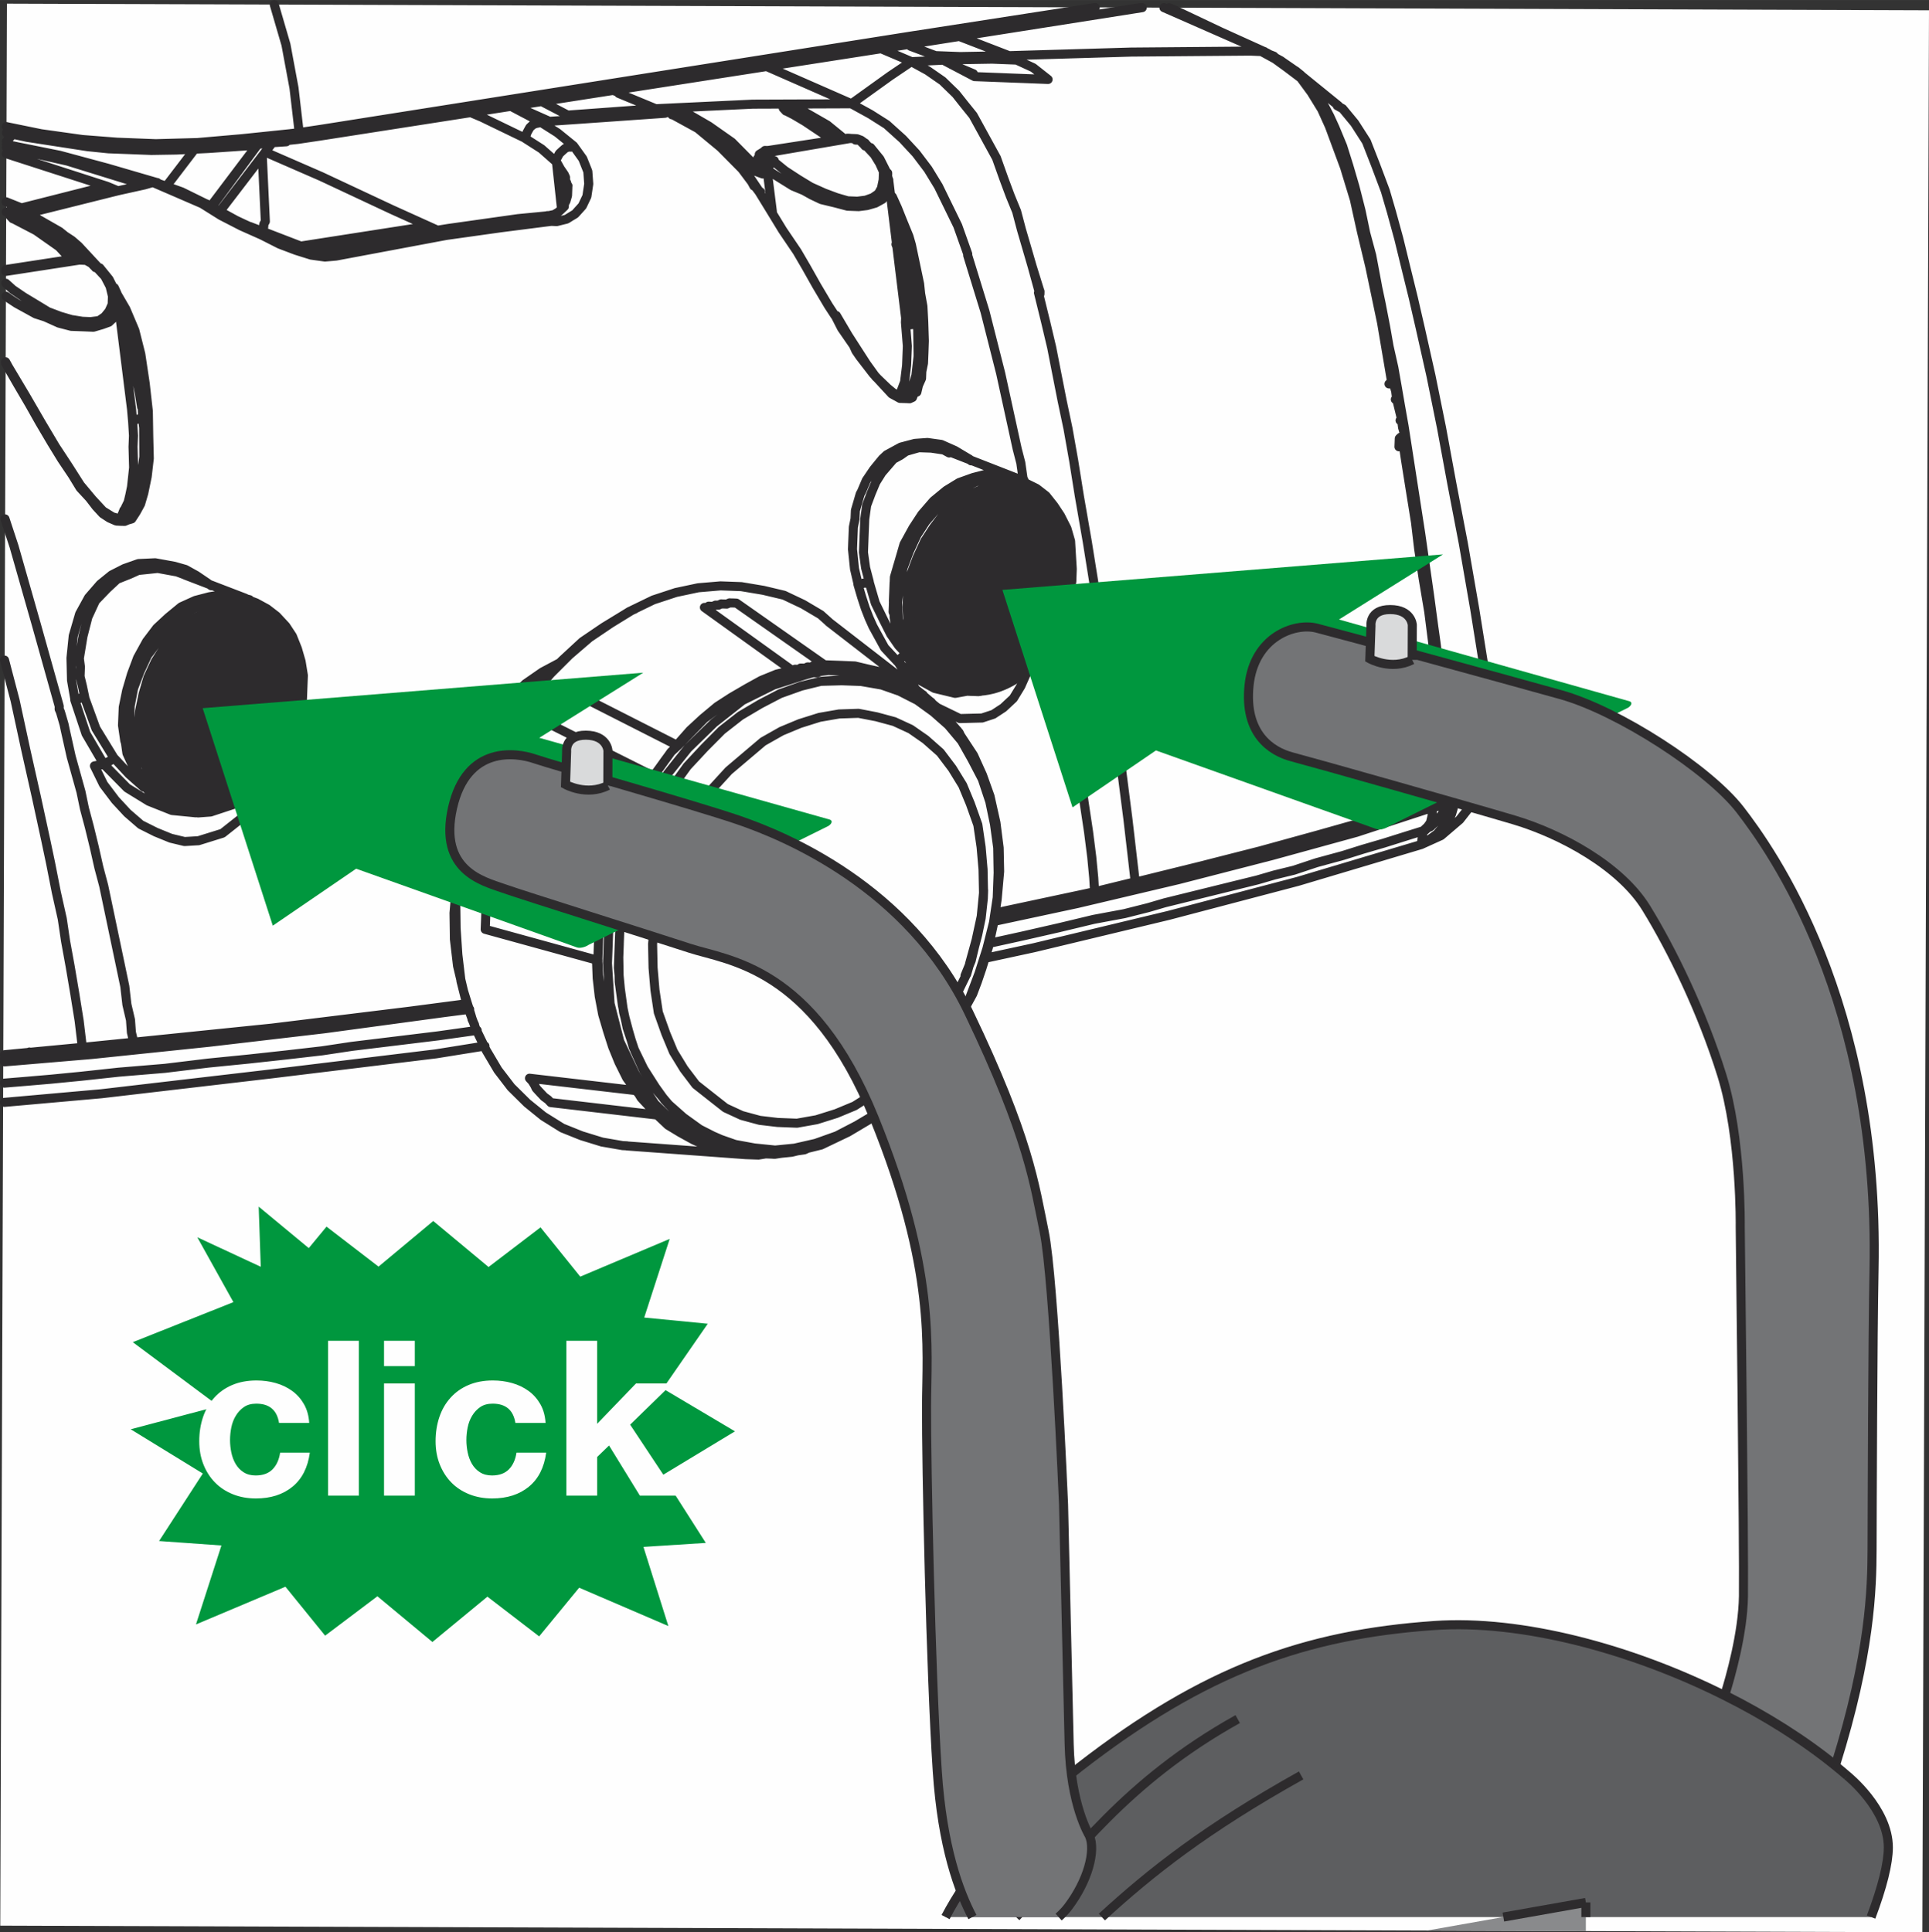 <?xml version="1.0" encoding="UTF-8"?>
<!DOCTYPE svg PUBLIC "-//W3C//DTD SVG 1.1//EN" "http://www.w3.org/Graphics/SVG/1.1/DTD/svg11.dtd">
<!-- Creator: CorelDRAW 2017 -->
<svg xmlns="http://www.w3.org/2000/svg" xml:space="preserve" width="26.36mm" height="26.406mm" version="1.1" style="shape-rendering:geometricPrecision; text-rendering:geometricPrecision; image-rendering:optimizeQuality; fill-rule:evenodd; clip-rule:evenodd"
viewBox="0 0 2779.97 2784.78"
 xmlns:xlink="http://www.w3.org/1999/xlink">
 <rect x="0" y="0" width="2779.97" height="2784.78" fill="#333333" stroke="none"/>
 <defs>
  <style type="text/css">
   <![CDATA[
    .str1 {stroke:#2D2B2D;stroke-width:13.06;stroke-miterlimit:3.864}
    .str2 {stroke:#2D2B2D;stroke-width:13.06;stroke-miterlimit:4}
    .str0 {stroke:#2D2B2D;stroke-width:13.06;stroke-linecap:round;stroke-linejoin:round;stroke-miterlimit:10}
    .fil1 {fill:none;fill-rule:nonzero}
    .fil0 {fill:#FEFEFE;fill-rule:nonzero}
    .fil7 {fill:#D9DADB;fill-rule:nonzero}
    .fil5 {fill:#898A8C;fill-rule:nonzero}
    .fil6 {fill:#737476;fill-rule:nonzero}
    .fil4 {fill:#5D5E60;fill-rule:nonzero}
    .fil2 {fill:#2D2B2D;fill-rule:nonzero}
    .fil3 {fill:#00973E;fill-rule:nonzero}
   ]]>
  </style>
 </defs>
 <g id="Слой_x0020_1">
  <polygon class="fil0" points="2770.38,2784.78 0.38,2775.26 9.98,5.25 2779.97,14.82 "/>
  <path class="fil1 str0" d="M861.76 1383.66l-1.97 -0.11m284.03 -417.21l-1.97 -0.07m-234.8 -85.01l-6.14 3.8 -30.77 18.78 -30.76 20.88 -29.02 26.82 -27.08 26.98 -25.18 31.06 -21.32 35.23 -21.36 35.19 -17.44 37.28 -15.48 37.43 -11.5 39.55 -7.52 39.74 -5.61 41.82 -3.53 39.89 0.55 37.99 4.5 38.21 8.64 36.34 10.67 34.42 1.79 6.06m507.72 -510.63l2.01 0.03m-770.83 -765.7l-0.15 3.99 -2.09 1.9 -0.07 2.05 -2.09 1.9m46.21 -6.25l0.11 -1.97 2.05 -1.93 0.12 -2.01 0.12 -2 0.03 -1.97m-454.66 119.39l22.2 -5.96m655.65 847.32l0.22 -5.99 5.52 -39.77 11.38 -35.53 15.22 -31.48 17.07 -27.38 20.8 -21.18 24.64 -17.07 24.55 -13.06m-432.98 179.47l-2.28 7.89 -21.39 35.19 -28.91 22.88 -34.41 10.71m-178.25 -202.95l-4.91 -28.17 -0.81 -32.03 3.24 -31.92 9.23 -31.66 12.91 -23.52 16.78 -19.31 16.48 -13.35 18.37 -9.34 20.28 -7.14 24.03 -1.12 13.91 2.5 13.92 2.56 15.85 4.53 15.66 8.71 15.59 10.57 5.84 4.2m-139.59 -429.45l3.71 8.11m-127.61 -114.88l45.02 25.74 7.73 6.24 9.79 6.4 9.64 8.33 7.7 8.34 7.7 8.29 13.44 14.51m-39.55 -11.53l-17.3 -18.6 -33.08 -23.25 -33.37 -17.38m159.94 420.26l-2.27 5.96m12.38 354.52l-1.74 -5.99 -7.15 -22.4 -3.2 -22.02 1.08 -26.01 4.87 -23.81 6.96 -23.74 8.86 -23.7 12.94 -23.52 14.7 -19.38 16.63 -15.4 18.56 -15.25 20.39 -9.23 20.21 -5.28 20.09 -3.16 17.9 2.64 19.83 4.72 1.97 2.12m-196.81 226.51l21.17 22.8 21.28 18.87 4.02 0.15m55.74 -305.97l-11.83 -4.42 -27.83 -5.1 -13.98 1.49 -14.14 1.46 -12.2 5.51 -18.27 7.29 -14.51 13.48 -16.66 17.33 -10.9 23.63 -7.07 27.67 -5.25 31.89 1.57 12.01 -0.53 13.99 3.43 14.13 3.39 16.15m28.27 97.11l32.73 33.22 31.29 19.24 33.45 13.32 33.96 3.31 5.99 -1.79m-116.11 -726.63l3.76 6.18 10.89 28.35 8.64 36.38 4.9 28.2 4.69 34.16 0.89 28.05 1.53 12.01m-36.94 -183.42l-0.07 2.01 -0.22 5.99 -0.19 5.99 -4.46 9.82 -8.26 7.7 -10.12 3.62 -12.16 3.56 -13.99 -0.59 -17.97 -0.67 -17.85 -4.65 -19.61 -8.82 -13.85 -4.46 -11.75 -6.48 -15.67 -8.6 -9.74 -6.4 -5.62 -4.02m159.94 -4.09l1.79 6.06m-30.36 -43.15l1.97 0.07 1.93 2.09m-29.5 -13.17l-1.9 -1.97 -2.05 -0.12m1289.12 291.54l-1.86 -2.09 -21.55 -12.87 -19.68 -8.74 -19.87 -2.75 -18.08 1.3 -20.21 5.33 -20.42 11.12 -6.18 5.81 -6.33 7.7 -6.36 7.81 -10.57 15.63 -6.62 15.66 -2.12 3.94 -2.31 7.96 -4.61 15.77 -0.49 11.95 -2.42 11.94 -0.56 13.95 -0.34 8.08 -0.37 9.93 2.9 28.16 5.17 22.25m178.62 192.79l16.26 -5.33 14.36 -9.41 14.47 -13.51 10.71 -17.56 8.74 -19.72 4.39 -9.79m-132.37 60.87l31.41 15.25 32.03 -0.81m-120.91 -80.62l26.45 41.03m-356 -835.83l-2.01 -0.11 -0.07 2.05 3.91 2.12m22.06 -1.16l-3.91 -2.19 -6.02 -0.15m111.24 72.25l-4.13 3.83m46.88 -76.23l29.47 15.14 27.31 19.08 7.7 8.3m18.08 -3.31l-23.24 -18.93 -37.21 -21.36m131.26 125.03l-1.94 -2.08m-80.66 172.92l9.34 18.38 5.65 8.18 5.69 8.26 5.68 8.18 3.69 8.11 5.68 8.26 9.52 12.36 9.53 12.35 5.76 6.24 3.8 4.1 7.7 8.36 9.64 10.39 3.87 2.12 3.94 2.12 3.9 2.19 4.06 0.11 5.92 0.19 4.05 0.22 4.06 -1.86 2.19 -5.88 4.13 -1.86 2.34 -9.89 4.39 -9.83 0.41 -10.01 2.42 -11.94 0.67 -15.96 0.56 -16 -0.9 -28.02 -1.19 -22.06 -3.27 -18.12 -1.46 -14.06 -6.77 -32.29 -5.09 -24.15 -3.5 -12.13 -9.19 -22.4 -7.3 -18.3 -7.36 -16.23m-1153.96 95.73l1.97 0.07 2.05 0.12m-99.52 -65.89l9.74 6.33 7.86 4.36 13.76 6.58 13.65 8.49 7.78 6.29 9.67 8.37 7.77 6.24 9.68 8.45 3.83 4.13m-83.75 -59.24l1.63 10.05m-15.7 -8.6l-2.05 -0.07 -1.93 -0.12m278.81 -19.27l0.07 -1.97 -3.98 -0.15 -2.01 -0.12m179.47 66.89l2.01 0.12 3.98 0.11 3.94 2.2 3.72 6.1m-464.09 -53.8l2.16 -1.86 1.97 0.03 0.07 -2 2 0.07 1.97 0.11 2.01 0 1.93 2.09 3.99 0.18m190 -50.66l-3.98 -0.23 -2.01 -0.03m581.95 56.33l-3.72 -6.14 -3.98 -2.16 -3.99 -0.15m-570.27 -47.88l-85.04 -25.27 -85.31 -19.3 -40.99 -8.95m809.25 58.47l-1.9 -2.05 0.12 -2.05 -1.87 -4.02 0.16 -4.02 -1.87 -4.13 -5.65 -8.22 -5.62 -10.16m0 0l7.4 68.23m479.63 584.55l-1.81 -4.02 0.93 -23.99 0.96 -26.01 6.96 -23.7 6.89 -23.78 12.94 -23.55 12.73 -19.46 16.74 -19.34 18.57 -15.29 18.41 -11.27 20.31 -7.3 20.16 -5.13 20.02 0.71 17.82 4.61 13.73 6.67m-106.37 -42.19l-7.85 -4.28 -17.87 -2.71 -18 -0.6 -18.23 5.21 -8.18 5.77 -10.23 5.58 -16.7 19.38 -8.6 13.69 -6.58 15.7 -6.67 17.75 -2.75 19.94 -1.86 47.88 3.08 22.18 5.28 20.2m142.01 157.45l-18.19 3.31 -29.69 -7.15 -27.46 -15.03 -25.11 -22.99m-537.15 -754.76l-62.88 -30.39 -15.73 -6.62m639.68 272.55l1.72 8.11 1.44 14.07 1.46 14.03 -0.07 2.05m-35.68 -165.41l3.71 8.08 8.97 26.38 7.17 22.28 5.1 22.25 3.05 26.08 3.46 14.13m-205.44 -121.88l-7.64 -60.38m175.45 14.73l-0.3 8.04 -0.18 5.95 -2.16 3.94 -6.43 9.79 -10.2 5.62 -12.13 3.49 -12.05 1.53 -16 -0.59 -17.82 -4.69 -19.83 -4.77 -13.76 -6.51 -11.76 -6.55 -15.73 -6.51 -13.7 -8.52 -13.65 -8.52 -9.76 -6.43m173.82 4.68l0 2.05 -0.11 1.94m-24.52 -38.96l-1.9 -2.05 -2.05 -0.03m-515.77 -59.83l45.05 23.74m306.53 91.89l-5.58 -10.3m-98.6 -89.81l1.86 4.09m101.54 65.85l1.97 0.12 2.08 -1.94 1.97 0.12 0.07 -2m1.82 4.05l-0.03 1.97 5.58 10.27m7.33 -33.71l2 0 1.9 2.12m-18.49 13.2l1.9 2.09 3.9 2.19m123.48 -37.28l2 0.11 1.97 0.12m-74.7 -34.9l11.75 6.43 11.76 6.48 11.69 8.41 9.67 8.37 11.79 6.43m-56.65 -36.12l-0.12 3.94m96.55 37.8l-1.97 -0.19 -2.01 -0.03m-274.52 -40.55l2.12 -1.87 1.97 0.04 1.93 2.05 2.01 0.15 3.9 2.08 1.97 0.12m150.3 -8.26l2.05 0.11m0 0l2.05 0.08 1.94 0.07 2.05 0.11 3.9 2.09 1.9 2.08 2.05 0.12 1.94 0.07m197.29 -84.45l-35.46 -13.36m72.51 -13.24l69.01 26.67m362.37 -8.11l-138.84 -61.01m307.82 401.54l-8.33 -44.31 -8.71 -32.33 -6.73 -32.32 -8.74 -34.26 -8.86 -30.36 -8.93 -28.39 -10.94 -26.41 -7.4 -16.23 -7.43 -14.32 -3.76 -6.17 -5.65 -10.2 -7.55 -10.3 -9.64 -10.35 -7.7 -8.37 -7.7 -6.21m-41.08 -25.6l-1.97 -0.11 -5.92 -2.2m3.99 0.16l1.93 2.05m-1136.36 1408.66l-56.29 7.92 -62.27 7.59 -62.32 7.59 -42.27 6.36 -52.23 6.02 -54.25 5.92 -58.22 5.81 -62.35 7.55 -66.23 5.51 -54.2 5.87 -44.17 4.31 -32.14 2.75m1.6 -41.99l-0.22 6.06m144.76 -18.46l-0.22 6.02m1492.33 -208.79l-24.29 7.11 -34.35 8.67 -44.3 8.26 -50.45 12.1 -52.46 11.98 -46.43 10.2m142.6 -66.49l0.26 -6.02m112.77 -19.68l-1.82 -6.06m365.79 -95.99l-1.75 -6.06m38.28 -6.55l0.19 -5.99m2.34 -7.85l1.46 12.01m-1832.91 13.66l-17.66 -8.71 -15.48 -12.53 -11.5 -14.44 -11.27 -18.53 -7.18 -22.25 -3.12 -22.09 -1.12 -24.03 0.97 -24 4.95 -25.82 8.93 -23.7 10.89 -23.55 14.78 -19.46 14.73 -19.43 18.6 -15.29 18.52 -13.24 20.32 -9.23 20.2 -5.28m0 0l20.09 -1.23 17.9 2.72m1003.39 126.53l-15.7 -8.6 -15.51 -12.69 -13.47 -14.44 -9.26 -18.34 -7.14 -22.28 -5.18 -22.25 -1.08 -23.99 2.9 -23.89 5.02 -25.86 8.89 -23.67 10.95 -23.55 12.69 -19.53 16.74 -19.38 18.65 -15.29 18.52 -13.32 18.35 -9.33 20.24 -5.14m0 0l20.09 -1.27 19.83 2.79m-391.46 973.22l-15.85 -2.65 -19.91 -2.75 -19.78 -6.77 -19.65 -8.74 -19.57 -10.79 -17.63 -10.67 -15.4 -14.55m240.97 -648.91l21.96 0.78 21.95 0.9 19.83 4.72 21.84 4.83 19.68 8.86 17.6 10.6 17.49 12.66 1.93 0.07m67.23 386.7l-4.58 15.84m-301.99 258.46l-16.1 1.41 -25.79 -5.06 -27.79 -7.07 -15.67 -6.59 -17.74 -8.63 -11.64 -8.45 -13.66 -8.55 -15.51 -12.58m242.98 -648.88l43.79 3.72 39.7 9.52 39.28 19.5 29.14 21.09m-1332.82 -808.22l7.9 -8.74m288.11 103.06l67.49 -91.41m712.98 31.4l-2.12 1.9 -2.05 1.94m-1.9 -2.05l0.04 -2.01 1.97 0.07 0.11 -2 2.01 0.11 2 0.04m-103.43 -67.97l2.05 -1.94 0.12 -1.97 1.97 0.04 2.08 -1.82m-170.17 3.46l126.38 -9.23m140.93 81.44l0.07 -2m-141 -79.43l-53.13 -21.99m0 0l3.94 0.12m0 0l-11.79 -4.4m223.38 -35.49l-0.07 1.97 120.01 52.65m-72.4 9.23l-2.05 1.93 -2.05 1.93 -0.11 1.94m348.16 259.42l0.11 -3.98m-185.32 -331.16l-41.33 -17.6m42.79 395.71l-7.26 -70.32m51.87 -310.02l34.07 -0.74 35.97 -0.6 36.01 1.38m-106.06 -0.04l-11.73 -6.43m470.34 -5.96l-1.94 -2.12m206.74 556.02l-2.12 1.93m72.28 514.87l0.07 -1.97m0 0l2.01 0.04 2.08 -1.93m0 0l-1.96 -2.06 0.07 -1.96 0.07 -2.01 0.33 -7.99m0 0l-10.64 -86.42 -1.59 -12.05 -1.41 -16.04 -3.21 -20.16 -3.05 -24.11 -1.46 -14.03 -1.86 -4.13 0.07 -2 0.07 -1.97 0.12 -2.01 -1.82 -6.06 -1.53 -12.05 -3.12 -22.09 -6.21 -46.24 -12.66 -88.51 -23.99 -154.95 -4.99 -28.2 -4.87 -28.2 -4.95 -28.17 -6.81 -30.25 -4.95 -28.2 -6.65 -34.34 -5.1 -24.14m-145.46 -327.66l-3.87 -4.13 -5.88 -2.24m37.1 23.44l-9.79 -6.36 -11.64 -8.49m-15.67 -8.6l-3.9 -2.15m179.81 475.02l2 0.04m0 0l3.5 12.13 1.56 12.09m0 0l3.46 14.14 3.43 14.14m0 0l1.52 12.01 3.53 12.2m0 0l-1.93 -0.15m138.25 463.49l-63.92 49.45m-162.28 -984.39l17.19 20.77 17.04 26.55 12.72 32.48 14.51 38.58 8.86 30.36 10.52 38.4 10.38 42.48 10.42 42.34 10.23 44.39 15.41 68.63 15.14 74.63 14.88 80.55 16.63 86.61 16.44 94.68 16.1 100.67 19.72 112.8m-234.02 -939.22l7.81 4.28m-587.19 -76.49l35.98 1.37 36.01 -0.66 34.04 -0.67m-82.52 12.88l31.51 13.2m598.95 447.05l2 0.07m13.99 52.57l2.05 -1.93m-6.89 -28.28l-2 -0.07m-194.73 -503.6l5.96 2.31m-1439.73 244.76l-2.16 3.87 -0.07 2.01 -0.07 1.97 -2.09 1.93 -2.08 1.9 -2.01 -0.03 -1.97 -0.07m6.03 -105.81l4.43 94.23m-375.98 1211.24l125.81 -10.65 168.68 -17.56 166.82 -19.53 172.92 -23.4 36.2 -4.65m-1.82 -4.06l-76.49 11.05 -204.96 24.21 -206.92 24.03m0 0l-144.58 12.43m0 0l-35.67 3.37m34.3 32.56l-34.3 2.82m692.43 -53.52l-70.47 11.32 -237.14 28.86 -245.17 28.65 -139.65 12.42m2041.86 -371.53l2.79 -19.9m0 0l-28.39 8.89 -28.35 8.93 -30.32 8.85 -28.39 8.93 -38.36 10.45 -32.45 10.79 -28.27 6.93 -24.26 7.07m0 0l-133.3 32.88m369.29 -83.82l-178.1 53.13 -185.91 48.92 -193.79 46.54 -70.62 15.29m641.59 -195.36l-4.21 5.8 -6.17 5.77m10.38 -11.57l2.46 -9.93 0.4 -11.98m-630.38 163.84l119.01 -25.52 145.32 -34.34 135.35 -34.85 121.28 -33.34 109.42 -35.79m18.5 -11.35l2.08 -1.93m-2.08 1.93l-36.54 12.61m0 0l-111.31 33.75 -123.33 33.26 -129.36 35.04m0 0l-112.96 25.7m0 0l-135.16 28.8m630.16 -157.82l8.08 -1.71 10.2 -3.61 8.04 -1.68m0 0l70.12 -55.32m-7.88 -2.31l7.88 2.31m-67.67 43.38l-6.24 5.84m55.8 -45.91l-45.5 38.25m-12.24 7.48l1.94 0.18m-765.93 -683.55l-14.06 1.46m14.13 -3.43l-1.97 -0.11 -10.08 1.63m851.83 634.78l-29.69 44.83 -27.38 34.97 -26.9 22.99 -28.5 12.91m42.34 -60.38l1.97 2.05 1.71 6.06 -2.31 7.89 -4.36 9.89 -2.12 1.94 -0.03 2 -2.01 -0.15 -0.07 2.05 -2.08 1.93 -2.09 1.87 -8.33 9.71 -10.35 7.55 -12.28 7.58m13.17 -31.47l6.21 -3.83 4.02 0.11m0 0l18.94 -25.18m-18.94 25.18l-10.38 9.67 -4.13 1.87 -2.05 1.93 -2.09 1.9 -1.96 -0.07m-1724.01 -324.27l18 0.78 19.91 2.68 15.77 6.65 15.56 10.64 13.51 14.44 11.35 16.48 7.21 20.28 5.14 22.17 1.15 22.1 -0.9 23.96 -4.9 23.77 -6.89 23.81 -10.98 23.51 -12.76 19.53 -16.7 19.43 -16.62 15.29 -18.42 11.35 -18.34 9.26 -20.24 5.24 -19.97 -0.74 -17.9 -2.72 -17.75 -6.7 -15.63 -10.52 -11.42 -14.54 -11.35 -16.41 -9.26 -20.35 -3.16 -22.14 -3.12 -22.14 2.9 -23.84 4.95 -23.89 6.89 -23.7 10.94 -23.55 12.72 -19.53 14.81 -19.46 18.57 -15.29 18.41 -11.32 18.38 -9.3 20.16 -5.24m-65.26 293.61l-7.92 -2.34m103.57 -300.06l9.79 4.36m-7.89 -2.24l-7.81 -4.39 -19.9 -2.71 -20.06 1.22m0 0l-20.24 5.21 -20.35 9.23 -18.37 11.27 -16.75 17.37 -16.63 17.34 -12.83 21.55 -12.94 23.51 -6.89 23.74 -4.91 23.81 -3.05 25.86 1.15 24.07 3.13 22.14 9.26 20.31 9.3 18.38 13.36 16.56 15.51 12.57 15.69 8.64m1188 -462.49l19.98 0.78 17.85 2.68 17.78 6.58 15.56 10.68 13.47 14.51 9.38 16.37 9.23 20.31 5.14 22.28 1.15 22.03 -0.93 23.92 -4.87 23.84 -8.96 23.67 -10.87 23.62 -12.76 19.53 -14.81 19.38 -16.52 15.41 -18.46 11.27 -20.34 9.14 -18.23 5.33 -19.94 -0.78 -17.93 -2.65 -17.75 -6.7 -15.56 -10.6 -13.5 -14.47 -11.35 -16.48 -7.22 -20.24 -5.13 -22.18 -1.19 -22.09 0.89 -23.96 4.91 -23.81 8.96 -23.7 10.86 -23.55 12.8 -19.53 14.69 -19.46 16.6 -15.33 18.45 -11.27 20.35 -9.3 18.27 -5.24m-63.32 293.66l-7.96 -2.35 -1.93 -0.07m105.5 -299.97l9.86 4.31m-7.85 -4.28l-9.93 -2.42 -17.85 -2.68 -20.06 1.27m0 0l-20.2 5.21 -20.35 9.23 -18.46 11.31 -18.68 17.26 -14.66 17.49 -14.84 21.4 -10.9 23.58 -8.89 23.67 -4.95 23.81 -1.01 26.01 1.09 23.99 3.16 22.14 7.21 20.31 11.31 18.42 11.35 16.44 15.56 12.61 17.68 8.6m-160.5 -92.12l-11.64 -10.42 -25.42 -15.03 -27.45 -13.02 -29.76 -7.07 -31.82 -5.33 -29.95 -1.08 -32.14 2.72 -32.25 6.84 -32.41 10.67 -30.62 14.81 -30.7 18.87 -30.81 20.8 -28.98 24.89 -27.01 26.98 -25.11 29.09 -23.33 33.07 -19.31 35.2 -19.38 35.34 -15.44 37.43 -13.51 39.52 -9.55 39.58 -5.51 39.77 -5.51 39.81m0 0l0.52 38.06 2.53 38.09 4.53 38.18 8.67 34.34 12.73 34.45 14.81 30.62 16.93 28.61 19.01 24.78 23.14 22.87 23.29 18.87 27.35 17.07 27.61 11.08 29.61 9.12 29.83 5.17 6.03 0.26m43.67 -44.36l-153.32 -17.93m0 0l-3.87 -4.13 -5.8 -4.24 -3.87 -4.12 -3.87 -4.13 -3.83 -4.24 -1.82 -4.02 -3.75 -6.11 -3.87 -4.12m0 0l153.32 17.82m0 0l-13.29 -18.5 -11.12 -22.43 -9.12 -22.36 -7.14 -22.28 -7.14 -24.26 -4.96 -26.23 -2.97 -26.08 -1 -26.08m0 0l-160.38 -44.17m0 0l0.56 -13.95 0.52 -14.03 1.19 -29.88m0 0l162.28 46.24m0 0l3.05 -27.94 7.08 -27.72 7.02 -27.72 9.01 -25.67 11.05 -27.58 12.95 -25.55 12.94 -23.44 14.92 -23.48m0 0l-151.17 -75.82m0 0l4.25 -5.88 4.24 -5.8 4.24 -5.8 4.21 -5.88 4.09 -3.83 6.29 -5.8 4.2 -5.81 4.28 -5.8m0 0l149.08 75.71m0 0l18.79 -21.28 18.67 -17.22 20.72 -17.26 20.5 -13.25 22.52 -13.1 20.42 -11.27 22.36 -9.11 22.18 -5.14m0 0l-126.53 -90.89m0 0l3.99 0.15 2.08 -1.94 3.99 0.16 2 0.11 4.09 -1.82 2.01 0.04 1.97 0.11 4.09 -1.9m0 0l1.97 0.12 4.02 0.07 2 0.12 4.02 -1.79 2.01 0.12 1.97 0 4.02 0.15 2 0.12m0 0l126.61 88.84m-16.37 11.42l3.94 0.15m-16.15 3.39l12.2 -3.53m-180.3 109.05l37.43 -36.53 41.22 -32.45 44.91 -22.24 44.54 -14.29m-197.52 142.38l29.42 -36.87m-113.8 255.7l10.19 -57.62 18.2 -57.25 24.07 -53.2 31.92 -50.75m-84.94 232.78l0.56 -13.95m-1.53 39.96l0.97 -26.01m-1.53 40l0.56 -13.99m67.67 216.64l-28.35 -43.08 -22.21 -46.91 -13.91 -54.5 -3.76 -58.15m89.44 223.44l-21.21 -20.8m173.26 72.66l-41.96 -1.63 -39.66 -9.49 -37.39 -15.44 -33.04 -25.3m172.19 48.67l-20.13 3.2m20.13 -3.2l4.05 -1.94 4.17 -3.71m-105.59 -12.17l-9.82 -4.31 -21.65 -8.89 -21.47 -14.78 -15.44 -14.62 -13.43 -14.51 -13.29 -18.49 -17 -26.68 -14.81 -30.54 -7.07 -24.33 -6.99 -26.27 -4.72 -34.15 -2.83 -30.14 1.3 -33.97m500.47 43.23l-8.67 17.72 -15.22 31.4 -17.15 29.39 -21.13 29.17 -22.96 25.08 -24.81 21.05 -24.7 19.09 -26.71 16.93 -26.42 10.98 -28.32 8.89 -28.23 5.02 -27.95 -1.08 -25.82 -3.05 -25.86 -7 -23.51 -10.86 -21.4 -16.81 -21.36 -16.85 -17.15 -22.62 -15.03 -24.59 -10.98 -26.45 -10.82 -30.4 -4.84 -32.22 -2.72 -32.1 -0.71 -34m0 0l3.31 -33.9 7.3 -33.71 9.26 -33.67 13.29 -33.48 15.21 -31.44 17.23 -31.36 21.02 -27.16 22.99 -25.15 24.81 -21.06 24.81 -21.02 26.57 -15.03 26.42 -10.98 28.35 -8.92 28.2 -4.88 28.05 -0.93 25.86 4.99 25.7 6.96 23.63 10.89 21.39 14.88 21.28 18.79 17.15 22.7 15.07 24.52 10.98 26.45 10.86 30.47 4.72 32.14 2.78 32.11 0.71 34 -3.31 33.85 -7.32 33.82 -9.27 33.6m-219.99 -418.51l4.02 -1.82m0 0l12.1 -1.6m0 0l43.98 1.75 41.63 9.64 39.37 17.44 34.93 27.39m0 0l24.89 28.91m0 0l1.94 2.08m-208.98 598.17l-12.23 5.51m0 0l-22.14 3.16m38.5 -690.66l2 0.04m-200.05 104.32l37.47 -38.47 41.18 -30.47 42.9 -22.37 44.61 -16.33m-201.87 152.31l4.2 -5.87 4.25 -5.8 4.2 -5.84 4.21 -5.88 4.28 -5.8 4.17 -5.84 6.24 -5.8 4.17 -3.83m-111.76 253.8l5.47 -37.84 9.23 -33.66 11.5 -37.5 8.74 -19.65 10.89 -23.62 8.67 -17.68 10.76 -19.61 12.76 -19.46m-82.19 264.9l1.04 -28.02 0.59 -13.98 0.56 -13.92m54.62 244.1l-16.97 -26.67 -13.02 -26.45 -10.71 -32.48 -5.32 -18.27 -5.09 -24.11 -1.34 -16.07 -3.21 -22.14 -1.15 -21.99m85.45 223.29l-3.83 -4.17 -3.83 -4.17 -3.84 -4.12 -3.87 -4.13 -3.87 -4.13 -3.83 -4.2 -3.75 -6.18 -3.87 -4.12m176.6 90.81l-1.97 -0.07m250.99 -650.48l1.93 2.05m-153.91 -55.92l-3.99 -0.07 -2.12 1.86 -3.98 -0.15 -2.01 -0.11 -3.94 -0.07 -1.97 -0.07 -2.12 1.86 -4.02 -0.19m-22.17 5.18l2.05 -1.94 4.02 0.19 2 0.07 2.05 -1.94 4.06 0.08 1.97 0.22 4.02 -1.9 2 0.03m17.26 20.69l30.02 -0.82 27.98 1.04 29.76 5.17 25.71 9.01 25.48 12.98 23.37 16.93 21.28 18.75 19.15 22.81 14.96 26.52 14.88 28.54 10.79 32.44 6.73 32.33 4.69 34.12 0.63 36.09 -1.34 35.9 -5.36 35.79 -9.49 37.68 -11.35 35.57 -13.39 35.49 -17.26 33.34 -19.24 31.33 -21.12 29.09 -25.05 27.09 -24.96 24.99 -26.82 20.99 -28.61 17 -28.61 14.85 -30.44 10.86 -30.25 6.89 -28.13 2.78 -29.91 -3.05 -27.79 -5.09 -25.68 -9.01 -25.48 -12.98 -23.36 -16.82 -21.32 -18.87 -19.09 -22.8 -17 -26.57 -12.87 -28.5 -10.76 -32.51 -6.81 -32.26 -4.65 -34.12 -0.63 -36.05 1.38 -35.98 5.36 -35.78 9.45 -37.62 11.39 -35.65 13.35 -35.46 17.26 -33.29 19.24 -31.32 21.09 -29.21 25.08 -26.97 24.92 -25.08 26.86 -20.99 28.65 -16.93 28.57 -14.88 30.39 -10.83 28.32 -6.95m105.66 10.08l-2.05 -0.04 -11.87 -4.5 -17.74 -4.68 -19.98 -2.72 -17.97 -0.74 -18.04 1.3 -18 1.31m133.11 23.14l-3.9 -2.16 -11.76 -6.39 -9.93 -2.46m-315.12 79.95l2 0.04m-856.92 435.25l-2 -0.12m2 0.12l72.29 -7.29m-185.62 -754.22l13.02 39.53 31.73 111.28 33.45 119.28 -0.15 3.98 1.78 4.06 1.82 6.1 1.75 6.06 1.75 5.99 1.71 8.11 8.55 38.36 14.07 50.53 5.06 24.26 6.99 26.23 6.92 28.32 6.81 30.25 6.99 26.3 23.7 112.92 6.74 32.22 3.01 26.15 5.18 22.18 1.3 18 3.43 14.14m450.73 -1162.82l-159.16 29.83m0 0l-16.07 1.41 -19.87 -2.78 -21.77 -6.81 -23.62 -8.93 -25.52 -12.94 -29.54 -13.14 -29.42 -15.13 -27.31 -17.12m0 0l-35.41 -15.33 -35.42 -15.29m-12.16 3.5l12.16 -3.5m-12.16 3.5l-38.32 8.48m0 0l-125.19 31.26m0 0l-13.8 -6.59m161.88 1202.41l198.86 -20.32 198.96 -24.4 82.41 -10.82m-387.03 -234.87l-20.06 1.19 -19.83 -4.77 -21.65 -8.82 -21.62 -10.83 -19.31 -16.7 -17.34 -18.71 -17.11 -22.65 -13.02 -26.53m0 0l8.11 -1.68 5.99 0.26m0 0l-26.27 -45.01 -16.18 -48.67m60.52 -585.78l13.1 22.52 12.91 30.5 8.64 34.35 6.36 42.33 4.5 40.15 0.59 35.97 0.78 32.03 -3.01 25.93 -4.91 23.81 -4.62 15.78 -6.46 11.79 -6.33 9.74 -6.11 1.79 -4.05 1.78 -5.99 -0.15 -5.99 -0.34 -9.86 -4.27 -9.74 -6.37 -9.6 -10.41 -9.53 -12.39 -13.43 -14.48 -11.27 -18.45 -15.18 -22.59 -15.07 -24.59 -16.89 -28.64 -14.99 -26.57 -16.85 -28.72 -17.27 -29.99m10.39 -208.26l-1.94 -2.09 -1.93 -2.05 2.09 -1.93 2 0.07 2.09 -1.9 2 0.04 2.01 0.15 3.94 0.11 1.97 0.04 6.06 0.25 3.94 0.16m135.42 433.32l8.67 -17.72 2.37 -9.93 2.46 -11.86 3.05 -27.9 -0.85 -30.06 0.67 -16 -1.23 -20.06 -1.41 -16.03m14.22 -5.43l-3.24 -20.13 -5.06 -24.18 -6.95 -26.3 -9.05 -26.38 -3.64 -8.08m-54.13 523.95l16.29 44.68 26.3 42.98m-42.6 -87.66l-4.02 -0.15 -4.06 1.9 -4.02 -0.19 -2.08 1.9m56.77 84.2l-1.97 -0.04 -0.07 1.93 -2.01 0 -2.05 1.9 -4.05 1.82 -2.12 1.94 -2.05 1.93m23.62 -355.19l2.24 -5.83m-5.99 -312.33l-0.19 3.98m212.29 -213.88l80.61 35.12 102.24 47.89 62.91 28.42m-488.27 55.28l11.54 12.47 7.48 14.29 3.43 14.13 -0.41 11.98 -4.43 9.86 -6.29 7.74 -8.23 5.69 -12.09 1.52 -11.95 -0.49 -15.92 -2.56 -15.81 -4.62 -17.75 -6.7 -17.56 -10.67 -17.66 -10.64 -15.56 -10.6 -10.06 -9.06m131.27 -22.35l-1.97 -0.07 0.04 -1.97 -1.97 -0.11 -1.93 -2.05 -1.94 -2.09m0 0l-3.9 -2.16 -3.91 -2.15 -1.97 -0.07 -4.02 -0.19 -1.97 -0.07 -2 -0.04m-105.65 16.25l105.65 -16.25m-83.16 -75.23l-22.15 -8.85m1568.65 994.39l-143.12 30.54m85.41 -402.76l4.99 26.15 11.61 62.42 10.01 52.42 4.68 34.15 6.7 34.27 4.69 34.22 6.36 42.23 4.61 36.2 2.87 30.02 1.19 20.12m-182.83 -917.09l24.93 80.92 22.55 88.85 23.81 108.89 5.24 20.25 3.16 22.14 1.9 4.09m-81.51 -327.18l-0.08 2.05m-14.32 -42.63l14.41 40.58m-167.72 -216.49l27.42 15.07 23.48 14.88 23.15 20.87 19.19 20.72 17.19 22.7 15.03 24.59 27.86 57.08m-435.66 -168.76l140.26 -6.62 142.08 -0.53m-268.61 13.69l-13.73 -6.54m-114.63 15.54l128.36 -9.01m-166.46 11.61l38.1 -2.6m-38.1 2.6l-5.99 -0.26 -6.06 1.87m46.73 33.75l-23.29 -18.91 -23.44 -14.84m22.52 142.86l14.13 -3.49 6.14 -3.8 6.18 -3.72 10.42 -11.57 6.55 -13.76 2.68 -17.94 -1.31 -18 -7.29 -18.31 -13.29 -18.52m-183.04 129.02l78.46 -11.01 72.36 -9.23 8 0.33m434.05 522.73l5.33 18.19 5.28 16.22 5.54 14.17 5.52 12.28 16.81 30.66 19.24 20.69m-315.6 -794.23l-2.05 -0.04 -3.94 -0.22 -3.99 -0.15 -2 -0.04 -2.01 -0.03m121.1 76.64l-30.84 -31.22 -33.11 -23.25 -33.26 -19.27m166.15 -3.65l-3.87 -2.19 -4.05 -0.15 -3.99 -0.15 -1.9 -2.09 -5.99 -0.25 -1.97 -0.04 -2.08 1.93 -2.01 -0.03 1.94 2.08 1.86 2.05m-38.43 116.57l15.07 24.52 18.78 30.76 20.87 30.81 13.1 22.47 15 26.64 16.93 28.57 9.42 14.41m-236.89 -291.12l39.21 21.5 32.97 27.3 30.81 31.14 24.74 33m-1057.67 37.43l2.05 -1.93 0.07 -2.06 2.09 -1.89m1264.53 150.48l-0.26 6.06 2.76 34.08 -1.09 27.98 -2.93 23.84 -6.74 17.82 -0.04 2m24.19 -109.15l-4.91 -28.17 -12.1 -50.44 -12.83 -30.51m-1121.26 -77.09l-15.78 -6.58m-123.22 31.25l123.22 -31.25m0 0l-145.12 -46.86m199.23 44.96l-110.68 -34.26 -88.51 -19.92m781.62 98.5l-2 -0.07m29.5 -38.88l0.15 -3.9m-16.66 -34.68l0.15 -3.99 2.15 -3.94 2.13 -3.98 4.12 -3.84 4.24 -3.75 4.02 -1.9 4.02 0.15 4.09 -1.81m425.96 628.45l8.85 30.35 12.95 26.49 9.3 18.38 11.39 16.48 13.43 14.47m-25.93 -835.2l30.81 -20.8m-86.35 60.71l55.55 -39.92m351.51 1161.7l-56.59 13.84m58.56 -13.8l-1.97 -0.03m-137.47 -849.37l10.41 42.37 8.6 36.31 6.7 34.26 8.33 42.37 8.49 40.3 8.22 46.35 8.04 50.34 11.54 66.45 11.27 70.35 14.44 92.64 9.52 64.4 12.57 88.47 10.83 84.38 10.49 90.4m-137.36 -851.37l-2.08 1.97m-8.6 -36.35l10.67 34.38m-185.32 -331.16l23.52 12.91 21.46 14.88 19.28 18.72 11.42 14.43 13.35 16.53 11.24 20.46 11.19 20.39 11.2 20.43 10.86 30.47 9.08 24.33 9.15 22.29 6.96 26.33 7.07 24.18 8.86 30.44m-251.54 456.42l1.97 0.03 2.01 0.12 4.09 -1.9 3.94 0.19 2.08 -1.94 2.01 0.12m751.11 -285.25l2.09 -1.86m-68.09 -310.7l14.17 46.55 10.23 46.35 12.1 50.48 16.88 80.67 14.7 86.65m-187.73 -477.29l19.56 10.71 17.53 12.69 19.46 14.73 15.18 20.61 15.1 24.56 11.05 24.44 21.77 58.86m-135.64 -167.26l16 0.66m-364.3 5.95l176.19 -5.2 172.11 -1.41m-336.56 13.09l-11.75 -6.48m56.73 34.23l-21.43 -16.89 -23.55 -10.86m-60.98 23.67l105.96 4.09m-151.04 -27.79l45.08 23.7m-91.15 -21.5l46.07 -2.19m139.14 337.37l-10.57 -38.4m8.6 36.35l1.97 2.05m545.85 735.04l-70.87 23.29 -74.86 21.13 -82.89 22.84 -88.88 22.62 -90.89 22.43m456.97 -126.46l-48.59 14.14m47.14 -28.2l-0.26 6.02 1.71 8.04m-72.28 -514.83l4.8 32.22 6.4 40.18 8.11 50.41 4.53 38.13 6.4 42.27 8.11 48.25 7.7 60.39 6.29 44.2 6.03 52.27 6.21 46.24 6.25 46.21m-70.84 -500.77l-2.01 -0.12m0 0l-2.05 1.94m0 0l-0.47 11.98m-707.7 300.94l-1.93 -0.12 -2.01 -0.03 -2.12 1.93 -1.93 -0.11 -2.12 1.9 -2.09 1.93 -2.09 1.94 -0.03 1.97m-492.47 -720.98l-21.28 -18.79 -23.44 -14.99m561.42 227.61l-0.31 8m-223.97 -158.6l2.01 0.04 -0.07 2m182.96 -25l1.78 6.06m-523.83 -60.11l2.31 -7.89 2.12 -3.94 2.19 -3.91 4.13 -3.83 4.05 -1.82 8.11 -1.63m470.71 36.05l9.6 10.35 7.55 12.28 5.51 12.2 -0.44 12.02 -2.46 11.83 -4.31 7.85 -8.23 5.73 -10.11 3.61 -12.05 1.53 -13.99 -0.56 -15.81 -4.58 -17.75 -6.62 -19.68 -8.82 -17.6 -10.67 -19.53 -12.73 -15.51 -12.61m-10.42 11.61l2.16 -3.94 2.09 -3.94 4.05 -1.82 2.12 -1.9m-5.46 -14.21l114.77 -19.61m-114.77 19.61l-1.97 -0.07 -2.01 -0.07 -0.07 1.97 -0.07 2.05 1.86 4.02m7.74 6.32l0.07 -1.97 -2 -0.11 -1.9 -2.05 -1.9 -2.09 -2.01 -0.11m142.57 -14.48l-1.94 -2.08 -2 -0.12 0.12 -2 -1.97 -0.16 0.03 -1.93 -1.97 -0.03m-17.78 -6.7l2.05 0.11 1.97 0.04 2 0.07 1.9 2.08 5.99 0.26 3.87 4.13m-276.46 -42.64l2.01 0.11m13.84 4.47l11.72 6.46 11.76 6.44 13.76 6.55 17.53 12.69 19.38 16.7 23.06 22.92m25.89 5.02l-7.7 -8.3m1.46 14.03l-1.46 -14.03m1.46 14.03l-5.92 -2.19 -5.88 -2.24 -5.87 -4.24m-1.97 -2.08l1.97 2.08m-289.49 -67.12l-49.18 -21.91m75.52 12.95l11.76 6.36m-49 -25.79l37.24 19.43m289.74 61.09l-2 -0.04 -2.05 1.86 -2.16 1.94 -1.97 -0.04 -0.07 1.97 -2.05 1.9 -0.07 2.05m1.46 14.03l-13.51 -12.54m6.11 -3.79l-0.04 2.12 1.9 2m225.23 -187.44l259.5 -40.29m-259.5 40.29l0 1.97 -0.11 2.05 -0.04 1.94 -0.11 2.05 -0.12 1.93 -2.05 1.94 -2 -0.04m0 0l328.36 -51.9m-323.94 40.06l-0.11 4.02 -0.04 1.94 -0.22 3.98 -2.05 1.94 -2 -0.04m-1308.02 1457.14l112.27 -10.64m-112.1 -558.08l3.06 11.77 12.2 46.47 15.25 70.57 15.41 68.64 13.57 62.51 6.81 32.29 8.33 42.3 8.56 38.36 4.76 32.14 6.62 36.35 6.48 38.24 6.48 40.22 4.58 38.21m-109.46 -1317.95l29.76 6.46 87.47 13.47 29.91 3.06 32 1.22 29.92 1.15 36 -0.59 46.14 -2.24 56.14 -3.83 58.34 -7.74m0 0l14.03 -1.49m0 0l32.22 -4.8m0 0l442.72 -68.98 412.56 -64.2m0 0l329.73 -51.93m-1286.69 853.33l-2.01 0 -3.98 -0.22m0.07 -2l-86.76 -33.3m-63.7 -268.46l3.99 52.09 0.25 46.1 -5.46 37.75 -7.03 27.73 -8.7 17.71 -6.14 3.72 -4.06 1.9 -6.03 -0.26 -7.88 -2.31 -13.7 -8.52 -15.32 -16.56 -17.26 -20.65 -16.97 -26.67 -18.9 -28.76 -20.68 -34.78 -22.51 -38.84 -24.45 -41 -4.17 -7.58m181.81 70.46l-19.9 -158.87m-1.6 -10.04l-1.97 -2.05 -9.27 -18.41 -13.39 -16.53m-33.48 -13.2l-101.73 15.58m135.18 -0.36l-7.7 -8.23m0 0l-5.92 -2.31 -5.92 -2.23 -3.94 -2.09 -3.99 -0.22 -2 0 -3.99 -0.15m-6.06 1.71l-15.37 -16.59 -33.03 -25.3 -35.35 -17.34m450.4 45.27l-12.1 1.6 -13.95 -2.57 -27.67 -7.07 -21.69 -8.77 -15.7 -6.74 -7.85 -4.24 -7.89 -4.28 -9.79 -4.43 -13.8 -6.46 -19.56 -10.71 -23.52 -12.95m0 0l-35.34 -17.38 -37.5 -13.43m566.28 47.73l-44.16 4.28 -100.53 14.17 -100.64 16.18 -74.59 15.07m-244.36 -97.32l-71.21 -20.77 -69.28 -18.68 -61.57 -12.39 -15.28 -3.23m809.22 61.72l-0.45 12.01 -2.3 7.93 -2.16 3.83 -0.15 4.02 -2.09 1.94 -2.05 1.97 -4.17 3.87 -6.14 3.71 -8.11 1.68m683.51 382.35l-5.87 -2.24 -3.98 -2.19m0 0l-96.55 -37.72m-49.48 -221.92l4.24 46.17 0.56 38.06 -3.16 27.9 -4.46 13.84 -4.39 9.74 -4.18 3.87 -4.05 1.87 -4.09 1.81 -3.91 -2.19 -7.85 -4.24 -7.74 -6.33 -17.34 -16.66 -13.32 -18.49 -13.2 -20.47 -13.2 -20.53 -16.93 -28.72m99.89 3.83l-24.41 -198.93m-1.56 -10.12l-1.93 -2 -9.27 -18.38 -13.43 -16.52m-158.53 65.92l-15.18 -22.58m0 0l-5.69 -8.15 -19.19 -20.8 -15.48 -14.59 -11.57 -10.45 -9.79 -6.43 -11.53 -10.42 -17.64 -10.71 -23.58 -10.86m140.07 53.43l-4.09 -0.16 -2.09 1.94 -6.1 3.72 -0.12 4.02 -2.12 1.9 -0.15 3.98m0 0l-0.12 2.01m129.4 -35.09l-114.63 17.68m148.07 -2.35l-7.7 -8.26m0 0l-5.87 -4.24 -5.88 -2.19 -4.02 -0.22 -3.98 -0.15 -2.01 -0.04 -3.98 -0.22m-22.14 3.16l-13.58 -10.49 -25.37 -16.97 -25.45 -15m732.44 -57.89l-21.47 -14.84 -19.61 -10.76m103.13 75.97l-31.03 -25.18 -31.03 -25.19m-44.98 -27.75l-62.88 -28.46 -68.79 -32.63 -5.65 -2.12m141.22 65.36l-3.9 -2.15m-1560.27 1092.38l5.87 2.16 17.93 2.71 18.04 -1.34 16.22 -5.36 16.23 -5.36 14.32 -7.48 14.4 -11.42 14.44 -11.42 10.49 -11.64 10.48 -13.61 8.52 -13.61 4.32 -7.89 10.82 -21.55m0 0l6.84 -21.77 2.43 -11.94 2.64 -15.85 0.71 -18 0.78 -19.98 -3.27 -20.12 -5.28 -18.23 -7.33 -18.31 -9.42 -14.32 -13.47 -14.54 -13.61 -10.49 -15.66 -8.52 -11.83 -4.5m-111.43 297.79l7.89 2.27m113.36 -295.7l-7.89 -2.31m1011.33 126.84l5.99 2.23 17.97 0.67 15.92 0.66 16.25 -5.46 16.23 -5.36 16.25 -7.33 14.44 -11.46 12.47 -11.53 12.42 -11.51 10.52 -13.57 8.56 -13.69 4.31 -7.86 10.79 -21.58m0 0l4.87 -21.87 4.47 -13.8 2.56 -13.88 0.66 -18 -1.22 -20.02 -1.19 -20.09 -5.28 -18.23 -9.3 -18.34 -9.48 -14.32 -11.46 -14.44 -13.61 -10.57 -17.63 -8.7 -11.87 -4.47m-109.42 297.86l5.92 2.27m115.37 -295.66l-7.81 -4.25m-138 310.7l-135.98 -105.25m-291.04 755.1l171.54 12.57m40.03 -0.52l12.05 -1.53 14.1 -1.41m210.57 -640.14l-7.73 -6.25m-251.02 650.51l10.04 -1.63m287.89 -257.04l8.89 -21.65 4.77 -19.84 4.65 -17.74 4.95 -23.81 3.09 -27.95 0.41 -11.97m-737.28 185.76l3.71 8.11m231 -599.22l-8.14 3.65m234.2 779.21l42.42 -10.42 38.69 -18.49 34.78 -20.65 30.92 -22.84 33.19 -30.7 25.14 -31.06 19.09 -27.35 12.8 -21.47 8.6 -15.66 6.54 -13.69 8.64 -15.78 6.7 -17.71 6.7 -19.75 9.19 -29.7 7.26 -33.66 5.4 -35.82 3.56 -39.89 -0.71 -34.01 -4.61 -36.24 -8.56 -38.31 -10.86 -30.39 -12.87 -28.46 -18.9 -28.76 -1.87 -4.02m-40.36 -43.68l-9.64 -8.3m-257.42 660.27l2.05 0.07 13.92 0.49m-773.96 -1360l75.83 -99.08m-112.36 9.68l-40.06 52.46m62.83 30.47l67.48 -89.4m-179.33 397.15l14.11 -3.5m410.73 -276.2l-185.17 28.83m4.02 0.15l-74.89 -28.83m-350.88 -143.99l2.28 0.57 47.66 9.74 59.67 8.37 49.86 3.87 55.92 2.15 60.08 -1.63 64.21 -5.58 70.35 -7.3m0 0l12.05 -1.52m0 0l-7.51 -64.33 -11.61 -62.42 -16.81 -57.62m17.4 197.65l-38.09 2.53m88.77 -20.61l-32.14 4.8m887.5 -140l-855.36 135.2m-32.14 4.8l-0.15 3.98 -0.12 2.01 -0.11 2.05 -1.97 -0.12 -0.07 1.97 -3.99 -0.12m32.19 -4.76l2.05 0.03 1.97 0.04m-4.02 -0.07l-32.19 4.76m893.91 -149.78l0 2 -0.11 2.01 -0.04 1.97 -0.11 2 -0.12 1.94 -2.05 1.97 -2 -0.12m0 0l-857.3 133.23"/>
  <path class="fil2" d="M212.48 982.19c-26.45,77.83 -0.63,156.97 57.74,176.91 58.37,19.83 127.13,-27.08 153.66,-104.91 26.49,-77.8 0.63,-156.94 -57.74,-176.88 -58.37,-19.86 -127.13,27.12 -153.66,104.88z"/>
  <path class="fil1 str1" d="M212.48 982.19c-26.45,77.83 -0.63,156.97 57.74,176.91 58.37,19.83 127.13,-27.08 153.66,-104.91 26.49,-77.8 0.63,-156.94 -57.74,-176.88 -58.37,-19.86 -127.13,27.12 -153.66,104.88"/>
  <path class="fil2" d="M1321.43 814.93c-26.49,77.83 -0.6,156.97 57.74,176.84 58.37,19.86 127.12,-27.05 153.66,-104.85 26.48,-77.79 0.63,-157 -57.74,-176.87 -58.38,-19.94 -127.16,27.05 -153.66,104.88z"/>
  <path class="fil1 str1" d="M1321.43 814.93c-26.49,77.83 -0.6,156.97 57.74,176.84 58.37,19.86 127.12,-27.05 153.66,-104.85 26.48,-77.79 0.63,-157 -57.74,-176.87 -58.38,-19.94 -127.16,27.05 -153.66,104.88"/>
  <path class="fil3" d="M1929.69 892.8l418.77 117.89c4.17,1.49 3.23,5.55 -1.94,9.12l-345.7 171.44c-5.17,3.49 -12.76,5.17 -16.89,3.68l-318.09 -113.4 -120.17 82.04 -101.08 -313.41 634.97 -51.19 -149.86 93.83z"/>
  <path class="fil3" d="M777.19 1063.32l418.77 117.9c4.09,1.49 3.27,5.54 -1.94,9.08l-345.7 171.39c-5.17,3.58 -12.79,5.21 -16.93,3.72l-318.13 -113.43 -120.13 82.1 -101.05 -313.44 634.93 -51.16 -149.82 93.83z"/>
  <path class="fil4" d="M2662.14 2559.18c-5.55,-4.83 -11.32,-9.67 -17.19,-14.43 -45.8,-37.21 -100.49,-71.59 -159.46,-101.08 -135.27,-67.72 -293.1,-109.68 -418.14,-101.01 -186.61,13.01 -331.01,64.1 -511.59,204.14 -103.06,79.83 -162.07,156.7 -193.06,216.08l1333.82 0c16.37,-43.43 24.77,-77.46 24.87,-100.19 0.15,-55.93 -59.26,-103.51 -59.26,-103.51z"/>
  <path class="fil1 str1" d="M2662.14 2559.18c-5.55,-4.83 -11.32,-9.67 -17.19,-14.43 -45.8,-37.21 -100.49,-71.59 -159.46,-101.08 -135.27,-67.72 -293.1,-109.68 -418.14,-101.01 -186.61,13.01 -331.01,64.1 -511.59,204.14 -103.06,79.83 -162.07,156.7 -193.06,216.08m1333.82 0c16.37,-43.43 24.77,-77.46 24.87,-100.19 0.15,-55.93 -59.26,-103.51 -59.26,-103.51m-1197.85 203.7l6.61 -6.99c77.9,-81.22 149.33,-187.07 312.81,-278.33"/>
  <polygon class="fil5" points="2056.48,2782.34 2285.44,2783.15 2285.44,2741.78 "/>
  <path class="fil1 str2" d="M2285.47 2741.8l-118.94 21.08m118.92 0l0.02 -21.08"/>
  <path class="fil6" d="M2645.16 2544.14c50.22,-160.32 52.57,-254.44 52.79,-311.26 0.18,-58.86 0.85,-306.45 2.83,-403.37 7.81,-386.81 -147.93,-604.15 -192.91,-662.38 -45.01,-58.38 -175.38,-142.79 -258.49,-165.97 -83.15,-23.25 -320.55,-88.03 -352.06,-95.99 -31.51,-7.99 -89.78,12.61 -97.21,82.23 -7.33,69.53 31.32,95.51 62.13,103.5 30.81,8.08 251.65,70.54 319.74,90.81 68.16,20.35 153.36,66.6 190.48,127.02 37.13,60.46 80.55,149.6 108.97,240.86 28.39,91.22 26.49,218.28 26.49,218.28 0,0 5.58,463.64 4.65,532.58 -0.78,53.46 -18.87,116.85 -26.9,142.53 58.97,29.57 113.67,63.91 159.5,101.16z"/>
  <path class="fil1 str1" d="M2645.16 2544.14c50.22,-160.32 52.57,-254.44 52.79,-311.26 0.18,-58.86 0.85,-306.45 2.83,-403.37 7.81,-386.81 -147.93,-604.15 -192.91,-662.38 -45.01,-58.38 -175.38,-142.79 -258.49,-165.97 -83.15,-23.25 -320.55,-88.03 -352.06,-95.99 -31.51,-7.99 -89.78,12.61 -97.21,82.23 -7.33,69.53 31.32,95.51 62.13,103.5 30.81,8.08 251.65,70.54 319.74,90.81 68.16,20.35 153.36,66.6 190.48,127.02 37.13,60.46 80.55,149.6 108.97,240.86 28.39,91.22 26.49,218.28 26.49,218.28 0,0 5.58,463.64 4.65,532.58 -0.78,53.46 -18.87,116.85 -26.9,142.53 58.97,29.57 113.67,63.91 159.5,101.16"/>
  <path class="fil7" d="M2035.14 951.03l0.22 -50.48c0,0 -1.37,-22.03 -31.81,-22.06 -30.51,-0.16 -27.75,23.33 -27.75,23.33l-1.65 47.58c0,0 30.48,17.18 60.98,1.63z"/>
  <path class="fil1 str1" d="M2035.14 951.03l0.22 -50.48c0,0 -1.37,-22.03 -31.81,-22.06 -30.51,-0.16 -27.75,23.33 -27.75,23.33l-1.65 47.58c0,0 30.48,17.18 60.98,1.63"/>
  <path class="fil6" d="M1569.84 2645.22c0,0 -27.05,-43.02 -29.05,-132.19 -2.01,-89.06 -8.08,-345.29 -8.08,-345.29 0,0 -13.79,-324.2 -27.89,-392.43 -14.1,-68.26 -21.81,-135.05 -108.72,-316.23 -86.94,-181.15 -264.66,-254.33 -332.75,-277.51 -68.09,-23.18 -265.27,-78.46 -292.49,-87.84 -27.24,-9.45 -98.26,-19.79 -118.69,70.62 -20.35,90.37 44.16,105.66 72.84,115.82 28.65,10.19 213.59,68.23 268.84,86.38 55.18,18.16 177.13,25.75 266.09,244.95 88.99,219.24 75.64,330.45 75.34,415.17 -0.31,84.63 5.87,381.19 15.44,525.47 7.27,110.11 31.41,173.93 50.68,210.75l124.27 0c5.3,-4.77 10,-9.74 13.82,-14.8 28.13,-37.28 40.21,-80.96 30.35,-102.87z"/>
  <path class="fil1 str1" d="M1569.84 2645.22c0,0 -27.05,-43.02 -29.05,-132.19 -2.01,-89.06 -8.08,-345.29 -8.08,-345.29 0,0 -13.79,-324.2 -27.89,-392.43 -14.1,-68.26 -21.81,-135.05 -108.72,-316.23 -86.94,-181.15 -264.66,-254.33 -332.75,-277.51 -68.09,-23.18 -265.27,-78.46 -292.49,-87.84 -27.24,-9.45 -98.26,-19.79 -118.69,70.62 -20.35,90.37 44.16,105.66 72.84,115.82 28.65,10.19 213.59,68.23 268.84,86.38 55.18,18.16 177.13,25.75 266.09,244.95 88.99,219.24 75.64,330.45 75.34,415.17 -0.31,84.63 5.87,381.19 15.44,525.47 7.27,110.11 31.41,173.93 50.68,210.75m124.27 0c5.3,-4.77 10,-9.74 13.82,-14.8 28.13,-37.28 40.21,-80.96 30.35,-102.87"/>
  <path class="fil7" d="M875.95 1132.16l0.19 -50.45c0,0 -1.38,-22.06 -31.85,-22.17 -30.48,-0.12 -27.68,23.36 -27.68,23.36l-1.6 47.7c0,0 30.4,17.07 60.95,1.56z"/>
  <path class="fil1 str1" d="M875.95 1132.16l0.19 -50.45c0,0 -1.38,-22.06 -31.85,-22.17 -30.48,-0.12 -27.68,23.36 -27.68,23.36l-1.6 47.7c0,0 30.4,17.07 60.95,1.56m711.95 1630.72c70.42,-64.62 149.44,-127.19 287.2,-204.16"/>
  <polygon class="fil3" points="314.85,2026.34 191.37,1934.34 336.36,1876.64 284.34,1783.14 375.8,1825.67 372.81,1738.98 444.99,1798.77 470.59,1767.82 545.56,1825.44 624.39,1759.71 704.09,1826 778.97,1768.86 836.2,1839.88 965.14,1785.49 928.42,1898.85 1019.98,1907.77 955.33,2001.2 1059.19,2062.84 954.87,2125.94 1017.16,2223.64 927.3,2229.41 963.21,2343.47 834.64,2288.19 776.97,2358.35 702.44,2301.1 623.17,2366.43 543.92,2300.54 468.58,2357.32 411.36,2286.78 282.41,2341.13 319.09,2227.33 229.25,2220.93 292.27,2123.64 188.36,2059.87 "/>
  <path class="fil0" d="M402.13 2050.74l43.49 0c-0.62,-10.37 -3.18,-19.39 -7.53,-27.02 -4.33,-7.61 -10.01,-13.99 -17.01,-19.13 -6.99,-5.05 -14.88,-8.86 -23.74,-11.34 -8.86,-2.49 -18.07,-3.72 -27.73,-3.72 -13.11,0 -24.8,2.21 -34.99,6.55 -10.19,4.34 -18.87,10.46 -25.87,18.26 -7.09,7.79 -12.49,17.1 -16.12,27.81 -3.63,10.73 -5.48,22.42 -5.48,34.91 0,12.04 1.94,23.12 5.93,33.22 3.99,10.1 9.48,18.78 16.57,26.05 7.09,7.35 15.68,13.01 25.79,17.1 10.09,4.07 21.17,6.11 33.3,6.11 21.44,0 39.06,-5.66 52.79,-16.92 13.73,-11.25 22.06,-27.55 24.98,-49.08l-42.79 0c-1.51,10.02 -5.05,17.99 -10.81,23.92 -5.76,5.94 -13.91,8.95 -24.54,8.95 -6.81,0 -12.67,-1.59 -17.44,-4.69 -4.79,-3.1 -8.6,-7.18 -11.43,-12.05 -2.84,-4.87 -4.87,-10.37 -6.12,-16.39 -1.23,-6.02 -1.86,-11.96 -1.86,-17.8 0,-6.02 0.62,-12.14 1.86,-18.34 1.24,-6.12 3.37,-11.78 6.48,-16.83 3.01,-5.05 6.91,-9.22 11.69,-12.49 4.79,-3.28 10.73,-4.87 17.81,-4.87 18.95,0 29.86,9.3 32.78,27.81zm70.69 -118.44l0 223.15 44.38 0 0 -223.15 -44.38 0zm124.99 36.59l0 -36.59 -44.38 0 0 36.59 44.38 0zm-44.38 24.97l0 161.59 44.38 0 0 -161.59 -44.38 0zm189.31 56.87l43.49 0c-0.62,-10.37 -3.18,-19.39 -7.53,-27.02 -4.33,-7.61 -10.01,-13.99 -17.01,-19.13 -6.99,-5.05 -14.88,-8.86 -23.74,-11.34 -8.86,-2.49 -18.07,-3.72 -27.73,-3.72 -13.11,0 -24.8,2.21 -34.99,6.55 -10.19,4.34 -18.87,10.46 -25.87,18.26 -7.09,7.79 -12.49,17.1 -16.12,27.81 -3.63,10.73 -5.48,22.42 -5.48,34.91 0,12.04 1.94,23.12 5.93,33.22 3.99,10.1 9.48,18.78 16.57,26.05 7.09,7.35 15.68,13.01 25.79,17.1 10.09,4.07 21.17,6.11 33.3,6.11 21.44,0 39.06,-5.66 52.79,-16.92 13.73,-11.25 22.06,-27.55 24.98,-49.08l-42.79 0c-1.51,10.02 -5.05,17.99 -10.81,23.92 -5.76,5.94 -13.91,8.95 -24.54,8.95 -6.81,0 -12.67,-1.59 -17.44,-4.69 -4.79,-3.1 -8.6,-7.18 -11.43,-12.05 -2.84,-4.87 -4.87,-10.37 -6.12,-16.39 -1.23,-6.02 -1.86,-11.96 -1.86,-17.8 0,-6.02 0.62,-12.14 1.86,-18.34 1.24,-6.12 3.37,-11.78 6.48,-16.83 3.01,-5.05 6.91,-9.22 11.69,-12.49 4.79,-3.28 10.73,-4.87 17.81,-4.87 18.95,0 29.86,9.3 32.78,27.81zm73.43 -118.44l0 223.15 44.39 0 0 -55.63 17.18 -16.57 44.39 72.2 53.77 0 -67.77 -102.23 60.85 -59.35 -52.44 0 -55.99 58.12 0 -119.69 -44.39 0z"/>
 </g>
</svg>
